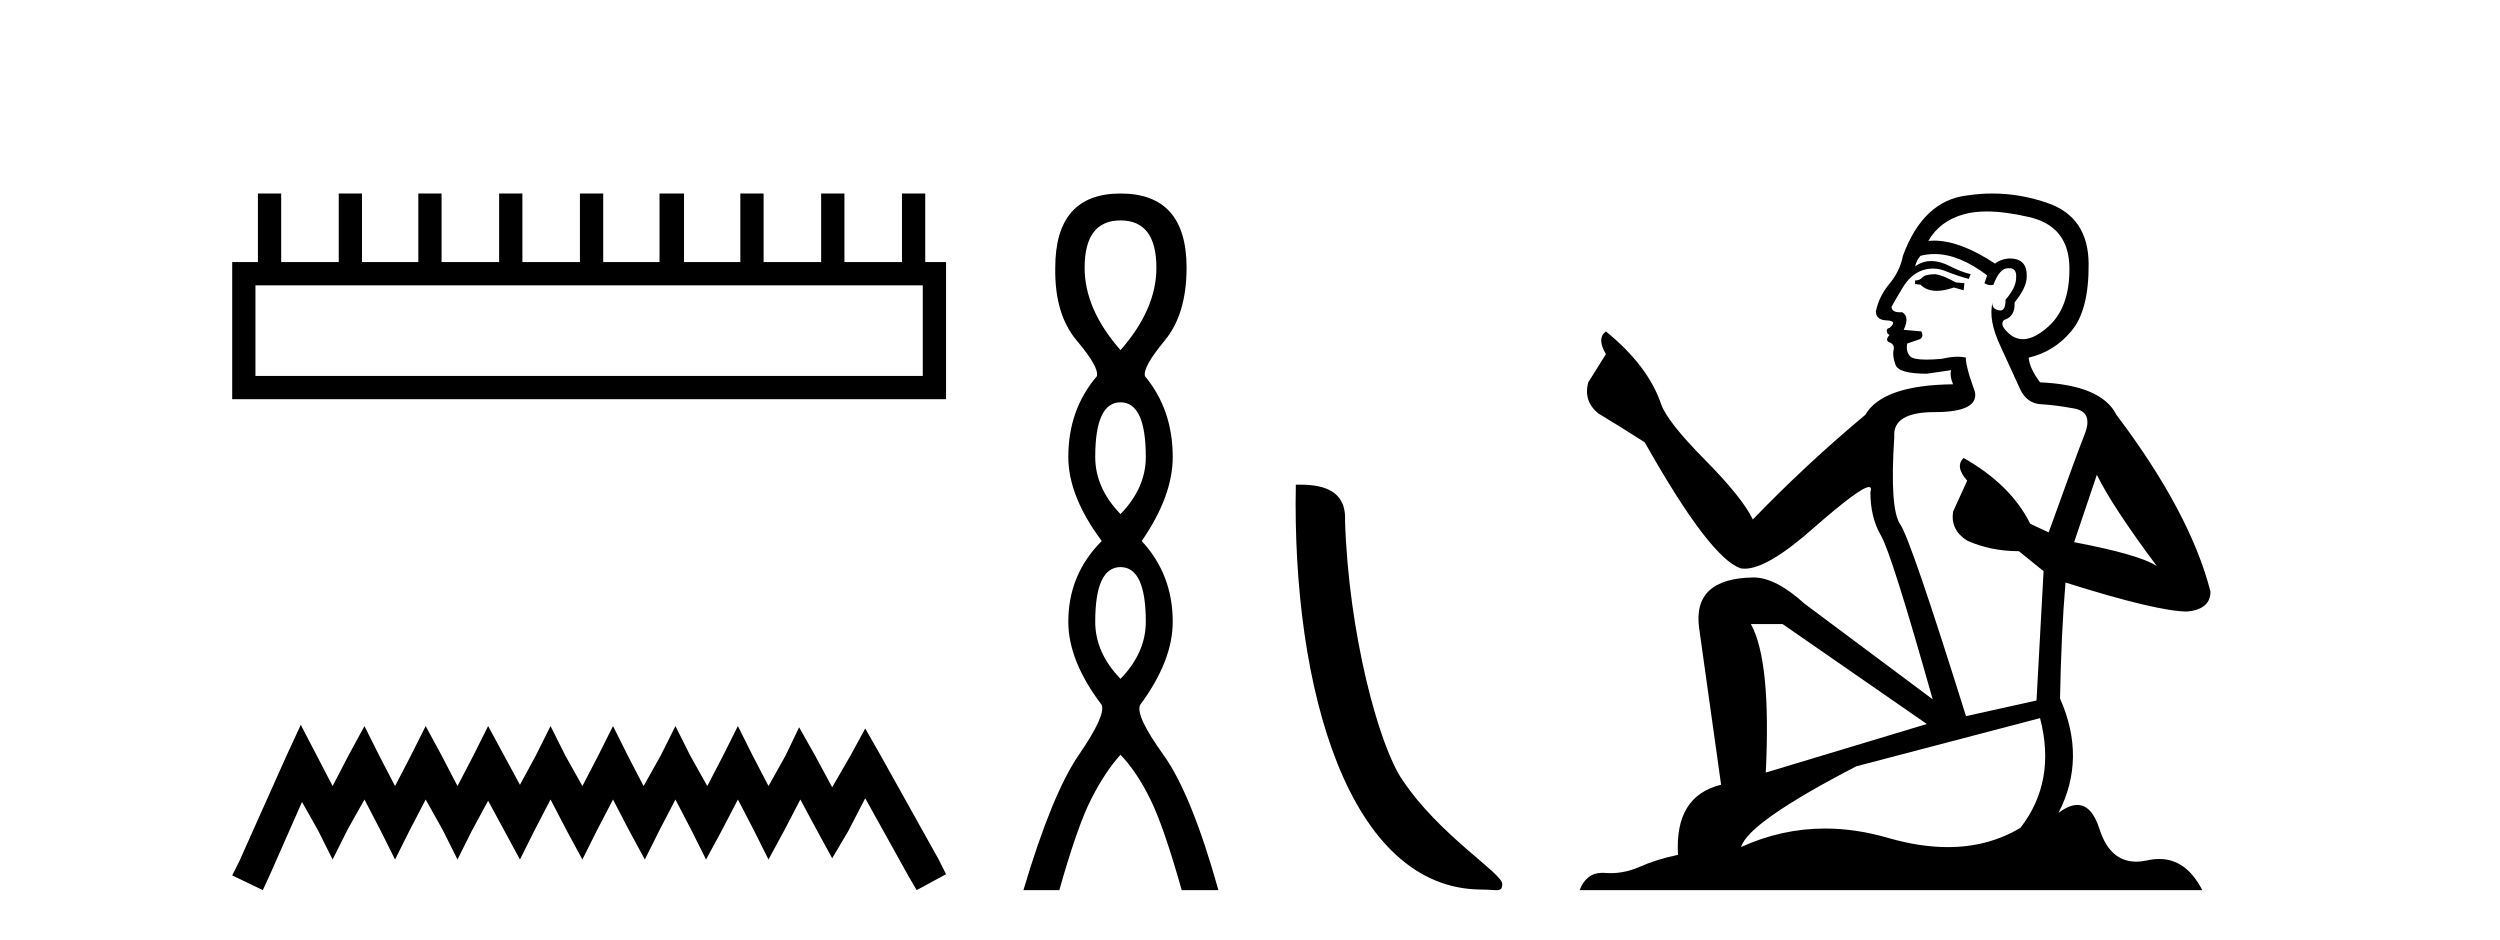 <?xml version='1.0' encoding='UTF-8' standalone='yes'?><svg xmlns='http://www.w3.org/2000/svg' xmlns:xlink='http://www.w3.org/1999/xlink' width='109.0' height='41.0' ><path d='M 40.233 12.441 L 40.233 16.391 L 11.138 16.391 L 11.138 12.441 ZM 11.245 8.437 L 11.245 11.426 L 10.124 11.426 L 10.124 17.405 L 41.248 17.405 L 41.248 11.426 L 40.34 11.426 L 40.34 8.437 L 39.326 8.437 L 39.326 11.426 L 36.817 11.426 L 36.817 8.437 L 35.802 8.437 L 35.802 11.426 L 33.293 11.426 L 33.293 8.437 L 32.279 8.437 L 32.279 11.426 L 29.823 11.426 L 29.823 8.437 L 28.755 8.437 L 28.755 11.426 L 26.3 11.426 L 26.3 8.437 L 25.285 8.437 L 25.285 11.426 L 22.776 11.426 L 22.776 8.437 L 21.762 8.437 L 21.762 11.426 L 19.253 11.426 L 19.253 8.437 L 18.239 8.437 L 18.239 11.426 L 15.783 11.426 L 15.783 8.437 L 14.769 8.437 L 14.769 11.426 L 12.26 11.426 L 12.26 8.437 Z' style='fill:#000000;stroke:none' /><path d='M 13.114 31.602 L 12.473 32.99 L 10.444 37.528 L 10.124 38.169 L 11.459 38.809 L 11.779 38.115 L 13.167 34.966 L 13.861 36.193 L 14.502 37.475 L 15.142 36.193 L 15.89 34.859 L 16.584 36.193 L 17.224 37.475 L 17.865 36.193 L 18.559 34.859 L 19.306 36.193 L 19.947 37.475 L 20.588 36.193 L 21.282 34.912 L 21.976 36.193 L 22.67 37.475 L 23.31 36.193 L 24.004 34.859 L 24.698 36.193 L 25.392 37.475 L 26.033 36.193 L 26.727 34.859 L 27.421 36.193 L 28.115 37.475 L 28.755 36.193 L 29.449 34.859 L 30.143 36.193 L 30.784 37.475 L 31.478 36.193 L 32.172 34.859 L 32.866 36.193 L 33.507 37.475 L 34.201 36.193 L 34.895 34.859 L 35.642 36.247 L 36.283 37.421 L 36.977 36.247 L 37.724 34.805 L 39.593 38.169 L 39.966 38.809 L 41.248 38.115 L 40.927 37.475 L 38.365 32.884 L 37.724 31.763 L 37.084 32.937 L 36.283 34.325 L 35.535 32.937 L 34.841 31.709 L 34.254 32.937 L 33.507 34.272 L 32.813 32.937 L 32.172 31.656 L 31.531 32.937 L 30.837 34.272 L 30.09 32.937 L 29.449 31.656 L 28.809 32.937 L 28.061 34.272 L 27.367 32.937 L 26.727 31.656 L 26.086 32.937 L 25.392 34.272 L 24.645 32.937 L 24.004 31.656 L 23.364 32.937 L 22.67 34.218 L 21.976 32.937 L 21.282 31.656 L 20.641 32.937 L 19.947 34.272 L 19.253 32.937 L 18.559 31.656 L 17.918 32.937 L 17.224 34.272 L 16.53 32.937 L 15.89 31.656 L 15.196 32.937 L 14.502 34.272 L 13.808 32.937 L 13.114 31.602 Z' style='fill:#000000;stroke:none' /><path d='M 48.854 9.61 Q 50.419 9.61 50.419 11.673 Q 50.419 13.487 48.854 15.265 Q 47.29 13.487 47.29 11.673 Q 47.29 9.61 48.854 9.61 ZM 48.854 17.541 Q 49.957 17.541 49.957 19.924 Q 49.957 21.276 48.854 22.414 Q 47.752 21.276 47.752 19.924 Q 47.752 17.541 48.854 17.541 ZM 48.854 24.726 Q 49.957 24.726 49.957 27.108 Q 49.957 28.46 48.854 29.598 Q 47.752 28.46 47.752 27.108 Q 47.752 24.726 48.854 24.726 ZM 48.854 8.437 Q 46.009 8.437 46.009 11.673 Q 45.974 13.7 46.952 14.856 Q 47.93 16.012 47.823 16.403 Q 46.578 17.862 46.578 19.924 Q 46.578 21.631 48.036 23.588 Q 46.578 25.046 46.578 27.108 Q 46.578 28.816 48.036 30.736 Q 48.214 31.198 47.041 32.906 Q 45.867 34.613 44.622 38.809 L 46.187 38.809 Q 46.97 36.035 47.574 34.844 Q 48.179 33.652 48.854 32.906 Q 49.566 33.652 50.153 34.844 Q 50.739 36.035 51.522 38.809 L 53.122 38.809 Q 51.949 34.613 50.722 32.906 Q 49.495 31.198 49.708 30.736 Q 51.131 28.816 51.131 27.108 Q 51.131 25.046 49.779 23.588 Q 51.131 21.631 51.131 19.924 Q 51.131 17.862 49.921 16.403 Q 49.815 16.012 50.775 14.856 Q 51.735 13.7 51.735 11.673 Q 51.735 8.437 48.854 8.437 Z' style='fill:#000000;stroke:none' /><path d='M 64.614 38.785 C 65.268 38.785 65.499 38.932 65.499 38.539 C 65.499 38.071 62.752 36.418 61.145 34.004 C 60.114 32.504 58.797 27.607 58.643 22.695 C 58.72 21.083 57.138 21.132 56.498 21.132 C 56.327 30.016 58.801 38.785 64.614 38.785 Z' style='fill:#000000;stroke:none' /><path d='M 84.385 11.955 Q 83.958 11.955 83.821 12.091 Q 83.702 12.228 83.497 12.228 L 83.497 12.382 L 83.736 12.416 Q 84.001 12.681 84.44 12.681 Q 84.766 12.681 85.188 12.535 L 85.615 12.655 L 85.649 12.348 L 85.273 12.313 Q 84.727 12.006 84.385 11.955 ZM 86.622 9.22 Q 87.411 9.22 88.451 9.46 Q 90.21 9.853 90.227 11.681 Q 90.244 13.492 89.202 14.329 Q 88.651 14.788 88.199 14.788 Q 87.81 14.788 87.494 14.449 Q 87.186 14.141 87.374 13.953 Q 87.87 13.8 87.836 13.185 Q 88.365 12.535 88.365 12.074 Q 88.398 11.27 87.627 11.27 Q 87.595 11.27 87.562 11.271 Q 87.221 11.305 86.981 11.493 Q 85.47 10.491 84.321 10.491 Q 84.197 10.491 84.077 10.503 L 84.077 10.503 Q 84.573 9.631 85.632 9.341 Q 86.064 9.22 86.622 9.22 ZM 91.423 20.701 Q 92.089 22.068 94.037 24.682 Q 93.302 24.186 90.432 23.639 L 91.423 20.701 ZM 84.34 11.076 Q 85.417 11.076 86.64 12.006 L 86.52 12.348 Q 86.664 12.431 86.799 12.431 Q 86.857 12.431 86.913 12.416 Q 87.186 11.698 87.528 11.698 Q 87.569 11.693 87.606 11.693 Q 87.935 11.693 87.904 12.108 Q 87.904 12.535 87.443 13.065 Q 87.443 13.538 87.213 13.538 Q 87.177 13.538 87.135 13.526 Q 86.828 13.458 86.879 13.185 L 86.879 13.185 Q 86.674 13.953 87.238 15.132 Q 87.784 16.328 88.075 16.96 Q 88.365 17.592 88.997 17.626 Q 89.629 17.66 90.449 17.814 Q 91.269 17.968 90.894 18.925 Q 90.518 19.881 89.322 23.212 L 88.519 22.837 Q 87.682 21.145 85.615 19.967 L 85.615 19.967 Q 85.222 20.342 85.769 20.957 L 85.154 22.307 Q 85.034 23.11 85.769 23.571 Q 86.794 24.032 88.024 24.032 L 89.1 24.904 L 88.792 30.541 L 85.717 31.224 Q 83.309 23.52 82.847 22.854 Q 82.386 22.187 82.591 19.044 Q 82.506 17.968 84.351 17.968 Q 86.264 17.968 86.11 17.097 L 85.871 16.396 Q 85.683 15.747 85.717 15.593 Q 85.567 15.552 85.367 15.552 Q 85.068 15.552 84.658 15.645 Q 84.271 15.679 83.99 15.679 Q 83.428 15.679 83.292 15.542 Q 83.087 15.337 83.155 14.978 L 83.702 14.79 Q 83.889 14.688 83.77 14.449 L 83.001 14.38 Q 83.274 13.8 82.933 13.612 Q 82.882 13.615 82.836 13.615 Q 82.472 13.615 82.472 13.373 Q 82.591 13.15 82.95 12.553 Q 83.309 11.955 83.821 11.784 Q 84.051 11.71 84.278 11.71 Q 84.574 11.71 84.863 11.835 Q 85.376 12.04 85.837 12.16 L 85.922 11.955 Q 85.495 11.852 85.034 11.613 Q 84.59 11.382 84.205 11.382 Q 83.821 11.382 83.497 11.613 Q 83.582 11.305 83.736 11.152 Q 84.032 11.076 84.34 11.076 ZM 77.722 27.21 L 84.009 31.566 L 76.988 33.684 Q 77.227 28.816 76.339 27.21 ZM 88.946 31.31 Q 89.664 34.06 88.092 36.093 Q 86.684 36.934 84.922 36.934 Q 83.712 36.934 82.335 36.537 Q 80.923 36.124 79.572 36.124 Q 77.684 36.124 75.912 36.93 Q 76.219 35.854 80.934 33.411 L 88.946 31.31 ZM 86.868 8.437 Q 86.32 8.437 85.769 8.521 Q 83.855 8.743 82.967 11.152 Q 82.847 11.801 82.386 12.365 Q 81.925 12.911 81.788 13.578 Q 81.788 13.953 82.267 13.97 Q 82.745 13.988 82.386 14.295 Q 82.232 14.329 82.267 14.449 Q 82.284 14.568 82.386 14.603 Q 82.164 14.842 82.386 14.927 Q 82.625 15.03 82.557 15.269 Q 82.506 15.525 82.642 15.901 Q 82.779 16.294 84.009 16.294 L 85.068 16.14 L 85.068 16.14 Q 85 16.396 85.154 16.755 Q 82.079 16.789 81.327 18.087 Q 78.747 20.24 76.424 22.649 Q 75.963 21.692 74.323 20.035 Q 72.7 18.395 72.427 17.626 Q 71.863 15.952 70.018 14.449 Q 69.608 14.756 70.018 15.44 L 69.249 16.67 Q 69.027 17.472 69.676 18.019 Q 70.667 18.617 71.709 19.283 Q 74.579 24.374 75.912 24.784 Q 75.985 24.795 76.065 24.795 Q 77.08 24.795 79.106 22.99 Q 81.114 21.235 81.488 21.235 Q 81.62 21.235 81.549 21.453 Q 81.549 22.563 82.01 23.349 Q 82.472 24.135 84.265 30.49 L 78.679 26.322 Q 77.415 25.177 76.458 25.177 Q 73.776 25.211 74.084 27.398 L 75.04 34.214 Q 73.007 34.709 73.161 37.272 Q 72.239 37.46 71.47 37.801 Q 70.849 38.07 70.216 38.07 Q 70.083 38.07 69.95 38.058 Q 69.903 38.055 69.859 38.055 Q 69.162 38.055 68.873 38.809 L 96.018 38.809 Q 95.326 37.452 94.142 37.452 Q 93.895 37.452 93.627 37.511 Q 93.368 37.568 93.138 37.568 Q 91.997 37.568 91.543 36.161 Q 91.206 35.096 90.571 35.096 Q 90.209 35.096 89.749 35.444 Q 90.979 33.069 89.817 30.456 Q 89.869 27.62 90.056 25.399 Q 94.071 26.663 95.369 26.663 Q 96.377 26.561 96.377 25.792 Q 95.489 22.341 92.277 18.087 Q 91.628 16.789 88.946 16.67 Q 88.485 16.055 88.451 15.593 Q 89.561 15.337 90.313 14.432 Q 91.081 13.526 91.064 11.493 Q 91.047 9.478 89.305 8.863 Q 88.098 8.437 86.868 8.437 Z' style='fill:#000000;stroke:none' /></svg>